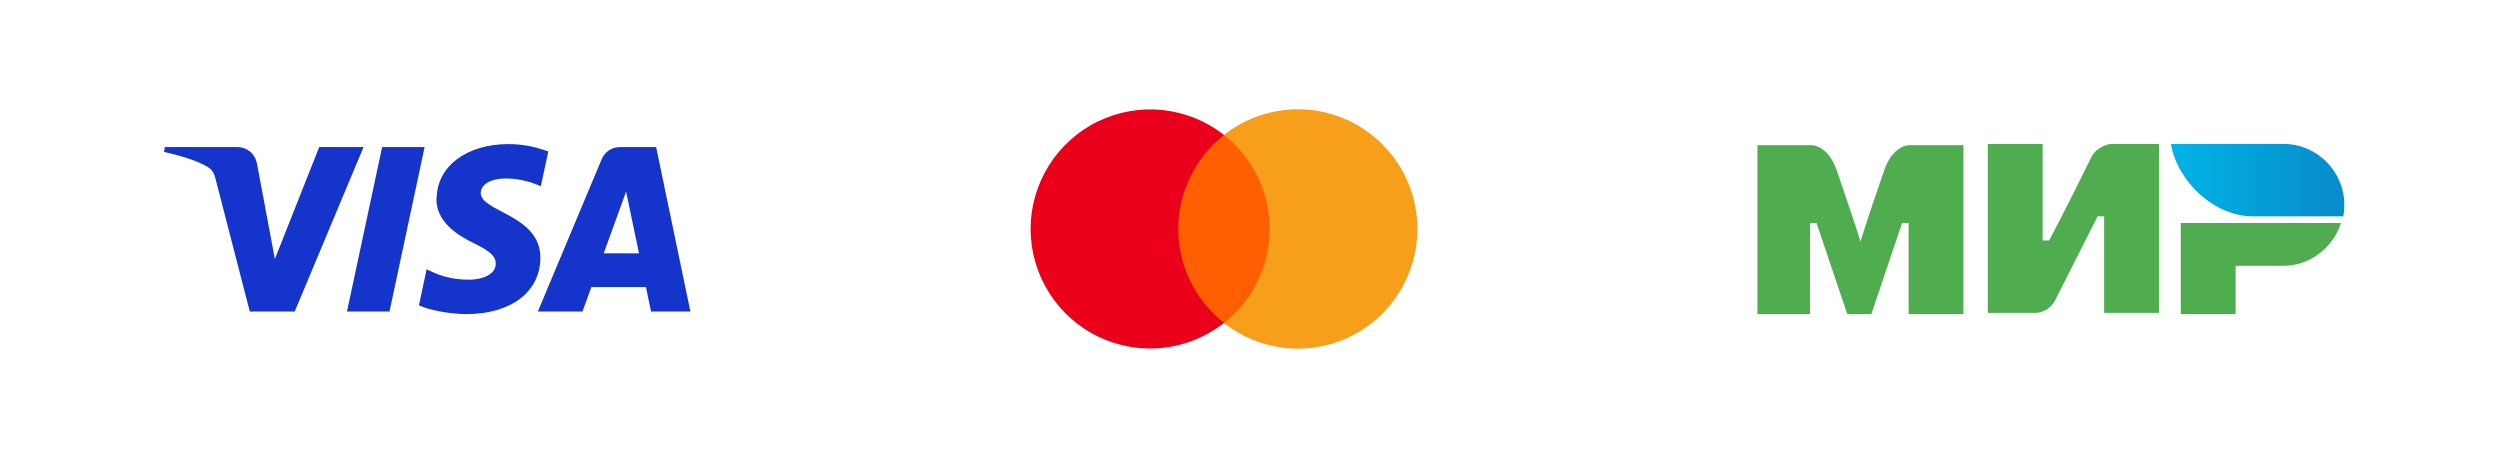 <?xml version="1.0" encoding="UTF-8"?> <svg xmlns="http://www.w3.org/2000/svg" xmlns:xlink="http://www.w3.org/1999/xlink" id="_Слой_1" data-name="Слой 1" viewBox="0 0 176.45 32.26"> <defs> <style> .cls-1 { fill: url(#_Безымянный_градиент); } .cls-1, .cls-2, .cls-3, .cls-4, .cls-5, .cls-6 { stroke-width: 0px; } .cls-2 { fill: #f79e1b; } .cls-3 { fill: #4fad50; } .cls-4 { fill: #1434cb; } .cls-5 { fill: #ff5f00; } .cls-6 { fill: #eb001b; } </style> <linearGradient id="_Безымянный_градиент" data-name="Безымянный градиент" x1="153.04" y1="21.61" x2="165.04" y2="21.61" gradientTransform="translate(0 34.33) scale(1 -1)" gradientUnits="userSpaceOnUse"> <stop offset="0" stop-color="#00b4e6"></stop> <stop offset="1" stop-color="#088ccb"></stop> </linearGradient> </defs> <path class="cls-4" d="m30.8,14c-.02,1.67,1.49,2.6,2.63,3.16,1.17.57,1.56.93,1.56,1.44,0,.78-.93,1.12-1.8,1.14-1.51.02-2.39-.41-3.08-.73l-.54,2.54c.7.32,2,.6,3.34.62,3.15,0,5.22-1.56,5.23-3.97.01-3.06-4.24-3.23-4.21-4.6.01-.42.41-.86,1.28-.97.43-.06,1.62-.1,2.96.52l.53-2.46c-.72-.26-1.65-.52-2.81-.52-2.97,0-5.06,1.58-5.07,3.84Zm12.95-3.62c-.58,0-1.06.34-1.28.85l-4.51,10.76h3.15l.63-1.73h3.85l.36,1.73h2.78l-2.42-11.61h-2.56Zm.44,3.14l.91,4.36h-2.49l1.58-4.36Zm-17.22-3.14l-2.48,11.61h3l2.48-11.61h-3Zm-4.44,0l-3.13,7.9-1.26-6.72c-.15-.75-.73-1.18-1.39-1.18h-5.11l-.07.34c1.05.23,2.24.59,2.96.99.44.24.57.45.71,1.02l2.39,9.26h3.17l4.86-11.61h-3.15Z"></path> <path class="cls-5" d="m90.08,9.53h-7.38v13.27h7.38v-13.27Z"></path> <path class="cls-6" d="m83.16,16.17c0-1.28.29-2.54.85-3.69.56-1.15,1.37-2.16,2.38-2.95-1.24-.98-2.74-1.59-4.31-1.76-1.57-.17-3.16.11-4.59.8-1.42.69-2.62,1.77-3.46,3.11-.84,1.34-1.29,2.89-1.29,4.48s.45,3.13,1.29,4.48c.84,1.34,2.04,2.42,3.46,3.11,1.42.69,3.01.97,4.59.8,1.57-.17,3.07-.78,4.31-1.76-1.01-.79-1.82-1.8-2.38-2.94-.56-1.15-.85-2.41-.85-3.69h0Z"></path> <path class="cls-2" d="m100.04,16.17c0,1.58-.45,3.13-1.29,4.48-.84,1.34-2.04,2.42-3.46,3.11-1.42.69-3.01.97-4.59.8-1.57-.17-3.07-.78-4.31-1.76,1-.79,1.82-1.8,2.37-2.95.56-1.15.85-2.41.85-3.69s-.29-2.54-.85-3.69c-.56-1.15-1.37-2.16-2.37-2.95,1.24-.98,2.74-1.59,4.31-1.76s3.16.11,4.59.8c1.42.69,2.62,1.77,3.46,3.11.84,1.34,1.29,2.89,1.29,4.48h0Z"></path> <path class="cls-1" d="m161.2,10.16h-7.98c.46,2.63,3.02,5.11,5.81,5.11h6.35c.08-.23.08-.62.08-.85,0-2.32-1.94-4.26-4.26-4.26Z"></path> <path class="cls-3" d="m153.92,15.74v6.43h3.87v-3.41h3.41c1.86,0,3.48-1.32,4.03-3.02h-11.3Z"></path> <path class="cls-3" d="m140.3,10.16v11.92h3.41s.85,0,1.32-.85c2.32-4.57,3.02-5.96,3.02-5.96h.46v6.81h3.87v-11.92h-3.41s-.85.08-1.32.85c-1.94,3.95-3.02,5.96-3.02,5.96h-.46v-6.81h-3.87Z"></path> <path class="cls-3" d="m124.04,22.17v-11.92h3.87s1.08,0,1.7,1.7c1.55,4.49,1.7,5.11,1.7,5.11,0,0,.31-1.08,1.7-5.11.62-1.7,1.7-1.7,1.7-1.7h3.87v11.92h-3.87v-6.43h-.46l-2.17,6.43h-1.7l-2.17-6.43h-.46v6.43h-3.72Z"></path> </svg> 